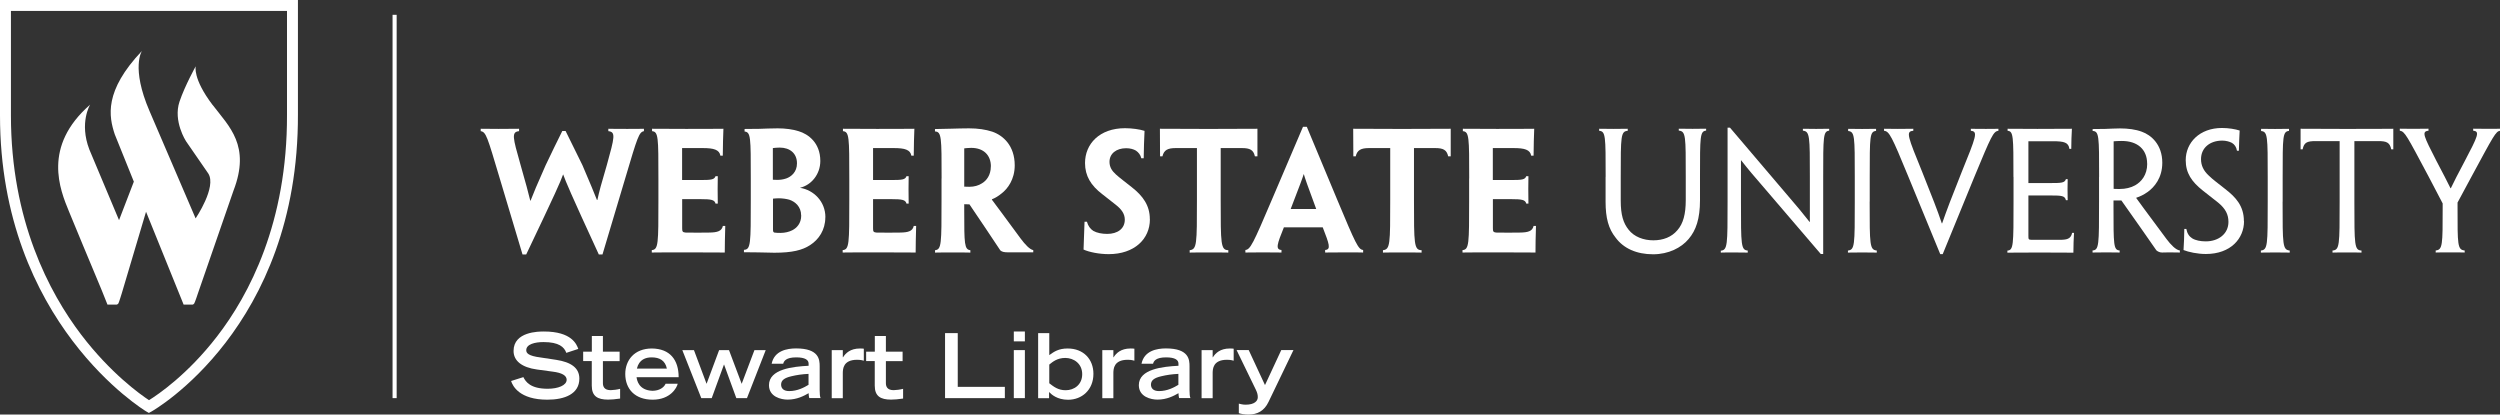 <?xml version="1.0" encoding="UTF-8"?>
<svg id="Layer_1" data-name="Layer 1" xmlns="http://www.w3.org/2000/svg" viewBox="0 0 354.53 58.79">
  <rect x="0" y="0" width="354.53" height="58.79" fill="#333333" stroke="none"/>
  <defs>
    <style>
      .cls-1 {
        fill: #fff;
        stroke-width: 0px;
      }
    </style>
  </defs>
  <rect class="cls-1" x="55.67" y="2.1" width=".58" height="54.36"/>
  <g>
    <path class="cls-1" d="M85.44,36.09h-.52c-4.13-8.96-4.63-10.2-5.05-11.34h-.02c-.43,1.17-.97,2.4-5.23,11.34h-.52l-3.28-10.96c-1.7-5.68-1.88-6.42-2.65-6.53v-.34c.58,0,1.44.02,2.52.02s1.86-.02,2.92-.02v.34c-1.1.11-.9.87.18,4.67.81,2.81,1.12,4.02,1.41,5.19h.04c.45-1.17.88-2.18,2.14-5.03.76-1.64,1.66-3.41,2.36-4.85h.47c.7,1.41,1.53,3.1,2.38,4.83,1.16,2.74,1.62,3.79,2.06,4.94h.07c.25-1.17.54-2.27,1.35-4.99,1.08-3.91,1.28-4.65.2-4.76v-.34c.74.02,1.62.02,2.69.02s1.71,0,2.36-.02v.34c-.7.13-.92.85-2.6,6.51l-3.28,10.98Z"/>
    <path class="cls-1" d="M93.37,25.31c0-5.84,0-6.63-.9-6.71v-.34c.79,0,2.67.02,4.78.02,1.91,0,3.93,0,5.34-.02-.05,1.1-.07,2.22-.09,3.82h-.34c-.14-.85-.94-1.08-2.47-1.08h-2.96v4.53h2.54c1.59,0,2.02-.05,2.2-.54h.32c-.02.67-.02,1.28-.02,1.84,0,.67,0,1.3.02,2.04h-.32c-.13-.54-.6-.63-2.15-.63h-2.58v4.11c0,.47.05.58.45.63,1.12.02,2.38.02,3.41,0,1.1-.02,1.75-.18,1.91-.94h.34c-.04,1.62-.07,2.65-.07,3.77-1.55-.02-3.37-.02-5.03-.02-2.43,0-4.56,0-5.32.02v-.34c.94-.09.94-.87.94-7.16v-3.01Z"/>
    <path class="cls-1" d="M117.04,30.83c0,1.77-.92,3.14-2.16,3.93-1.1.72-2.54,1.08-5.07,1.08-.76,0-1.51-.05-2.36-.05-.49,0-1.17-.02-1.95-.02v-.34c.97-.04.97-.85.97-7.12v-3.01c0-5.84,0-6.56-.88-6.65v-.36c.52,0,1.51-.02,2.09-.02.65-.02,1.68-.07,2.6-.07,1.08,0,2.18.14,2.99.41,1.33.4,3.06,1.62,3.06,4.22,0,1.89-1.28,3.41-2.85,3.79v.02c1.91.31,3.57,1.93,3.57,4.16v.02ZM113.02,23.15c0-1.39-.99-2.22-2.45-2.22-.36,0-.74.04-.97.07v4.49c.25,0,.47.02.63.02.38,0,.83-.05,1.26-.2.72-.25,1.53-.92,1.53-2.13v-.02ZM113.61,30.54c0-1.23-.85-1.95-1.68-2.22-.38-.11-.97-.2-1.46-.2-.22,0-.6.02-.85.05v4.36c0,.34.05.38.18.45.27.05.63.05.9.05.58,0,1.21-.14,1.66-.38.61-.31,1.26-.96,1.26-2.07v-.02Z"/>
    <path class="cls-1" d="M120.44,25.31c0-5.84,0-6.63-.9-6.71v-.34c.78,0,2.67.02,4.78.02,1.91,0,3.93,0,5.35-.02-.05,1.1-.07,2.22-.09,3.82h-.34c-.14-.85-.94-1.08-2.47-1.08h-2.96v4.53h2.54c1.59,0,2.02-.05,2.2-.54h.31c-.02.67-.02,1.28-.02,1.84,0,.67,0,1.3.02,2.04h-.31c-.14-.54-.61-.63-2.16-.63h-2.58v4.11c0,.47.04.58.45.63,1.12.02,2.38.02,3.41,0,1.1-.02,1.75-.18,1.91-.94h.34c-.04,1.62-.07,2.65-.07,3.77-1.55-.02-3.37-.02-5.03-.02-2.42,0-4.56,0-5.32.02v-.34c.94-.09.94-.87.94-7.16v-3.01Z"/>
    <path class="cls-1" d="M133.53,25.31c0-5.84,0-6.63-.94-6.67v-.34c.58,0,1.39-.02,2.31-.05.67-.02,1.77-.05,2.51-.05,1.26,0,2.36.16,3.3.47,1.57.54,3.19,2,3.19,4.78,0,2-1.01,3.33-1.86,3.98-.43.36-.94.67-1.37.83v.07c.72.94,1.35,1.82,4.07,5.5.65.87,1.3,1.55,1.79,1.64v.31h-3.66c-.4,0-.77-.05-1.01-.27-1.37-2.04-2.83-4.27-4.38-6.53-.22,0-.52-.02-.74-.02v.97c0,4.67.02,5.46.87,5.55v.34c-.54-.02-1.53-.02-2.45-.02-1.06,0-1.98,0-2.56.02v-.34c.92-.09.92-.87.92-7.16v-3.01ZM140.52,23.6c0-1.59-1.03-2.63-2.79-2.63-.4,0-.81.05-.99.07v5.43c.24.02.49.02.74.02.67,0,1.3-.18,1.77-.49.65-.38,1.26-1.17,1.26-2.38v-.02Z"/>
    <path class="cls-1" d="M163.07,31.1c0,2.81-2.22,4.94-5.84,4.94-1.37,0-2.78-.29-3.57-.65.05-1.15.09-2.18.14-3.95h.34c.16.61.49,1.03.9,1.3.51.29,1.23.43,1.98.43,1.44,0,2.49-.72,2.49-2.02,0-.81-.45-1.46-1.28-2.11-.58-.47-1.23-.97-1.91-1.5-1.62-1.23-2.45-2.6-2.45-4.42,0-2.7,2.04-4.94,5.68-4.94.96,0,2.11.16,2.76.38-.07,1.28-.09,2.36-.12,3.88h-.34c-.11-.49-.4-.83-.76-1.08-.34-.2-.81-.34-1.39-.34-1.39,0-2.36.76-2.36,1.93,0,.74.34,1.28.92,1.8.54.49,1.28,1.03,2.24,1.8,1.57,1.23,2.56,2.58,2.56,4.53v.02Z"/>
    <path class="cls-1" d="M169.74,21h-3.03c-1.12,0-1.66.29-1.86,1.17h-.34c0-1.48-.02-2.81-.02-3.91,1.84.02,3.93.02,5.66.02h2.51c1.93,0,4,0,5.66-.02v3.91h-.36c-.2-.92-.72-1.17-1.82-1.17h-3.03v7.32c0,6.31,0,7.14,1.08,7.16v.34c-.74-.02-1.73-.02-2.74-.02-1.08,0-2.11,0-2.74.02v-.34c1.03-.11,1.03-.87,1.03-7.16v-7.32Z"/>
    <path class="cls-1" d="M182.07,32.24c-.96,2.38-1.23,3.15-.34,3.21v.36c-.83,0-1.75-.02-2.65-.02-1.19,0-1.98.02-2.47.02v-.36c.7-.07,1.08-.83,3.77-7.16l4.4-10.31h.54l4.31,10.33c2.63,6.29,2.99,7.07,3.68,7.14v.36c-.51-.02-1.3-.02-2.47-.02-.99,0-2,0-2.92.02v-.36c.87-.07.58-.83-.34-3.21h-5.52ZM186.65,29.64l-.02-.07c-1.28-3.44-1.57-4.31-1.73-4.87h-.02c-.16.54-.49,1.42-1.82,4.87l-.02.07h3.61Z"/>
    <path class="cls-1" d="M197.15,21h-3.03c-1.12,0-1.66.29-1.86,1.17h-.34c0-1.48-.02-2.81-.02-3.91,1.84.02,3.93.02,5.66.02h2.51c1.93,0,4,0,5.66-.02v3.91h-.36c-.2-.92-.72-1.17-1.82-1.17h-3.03v7.32c0,6.31,0,7.14,1.08,7.16v.34c-.74-.02-1.73-.02-2.74-.02-1.08,0-2.11,0-2.74.02v-.34c1.03-.11,1.03-.87,1.03-7.16v-7.32Z"/>
    <path class="cls-1" d="M208.35,25.31c0-5.84,0-6.63-.9-6.71v-.34c.79,0,2.67.02,4.78.02,1.91,0,3.93,0,5.34-.02-.05,1.1-.07,2.22-.09,3.82h-.34c-.14-.85-.94-1.08-2.47-1.08h-2.97v4.53h2.54c1.59,0,2.02-.05,2.2-.54h.31c-.02.67-.02,1.28-.02,1.84,0,.67,0,1.3.02,2.04h-.31c-.13-.54-.61-.63-2.15-.63h-2.58v4.11c0,.47.05.58.45.63,1.12.02,2.38.02,3.41,0,1.1-.02,1.75-.18,1.91-.94h.34c-.05,1.62-.07,2.65-.07,3.77-1.55-.02-3.37-.02-5.03-.02-2.42,0-4.56,0-5.32.02v-.34c.94-.09.94-.87.94-7.16v-3.01Z"/>
    <path class="cls-1" d="M227.7,25.08c0-5.77,0-6.47-.92-6.53v-.29c.54,0,1.23.02,2.07.02.79,0,1.46-.02,1.98-.02v.29c-.99.07-.99.76-.99,6.53v3.39c0,2,.36,3.17,1.12,4.11.77.99,2.09,1.5,3.5,1.5s2.6-.47,3.41-1.43c.83-.94,1.19-2.29,1.19-4.27v-3.3c0-5.77.02-6.47-.99-6.56v-.27c.56,0,1.24.02,1.95.02.81,0,1.46-.02,1.93-.02v.27c-.87.09-.87.79-.87,6.56v3.32c0,2.6-.56,4.27-1.62,5.5-1.03,1.23-2.83,2.16-5.03,2.16-2.34,0-4.2-.83-5.33-2.38-.99-1.24-1.41-2.76-1.41-5.08v-3.52Z"/>
    <path class="cls-1" d="M258.55,36.02h-.34c-4.29-5.01-6.83-7.97-8.4-9.81-1.03-1.19-1.77-2.04-2.9-3.48h-.02v5.93c0,6.08,0,6.8.96,6.87v.29c-.6-.02-1.28-.02-2-.02-.81,0-1.3,0-1.82.02v-.27c.96-.09.96-.81.96-6.96v-10.49h.34c4.38,5.14,6.96,8.2,8.54,10.04.99,1.14,1.68,1.98,2.74,3.32h.05v-6.42c0-5.7,0-6.42-.99-6.51v-.27c.52,0,1.21.02,1.89.02.76,0,1.35-.02,1.84-.02v.27c-.85.09-.85.81-.85,6.58v10.91Z"/>
    <path class="cls-1" d="M265.14,28.59c0,6.17,0,6.83,1.01,6.94v.29c-.56,0-1.28-.02-2.07-.02-.87,0-1.53.02-2.02.02v-.29c.97-.11.97-.76.97-6.92v-3.52c0-5.77,0-6.42-.94-6.51v-.31c.49,0,1.17.02,1.98.02.74,0,1.5-.02,1.98-.02v.29c-.9.11-.9.74-.9,6.53v3.5Z"/>
    <path class="cls-1" d="M275.49,36.04h-.34l-4.51-10.96c-2.38-5.79-2.72-6.47-3.46-6.53v-.29c.36,0,1.08.02,1.95.02s1.69-.02,2.2-.02v.29c-1.1.07-.81.74,1.3,5.93,1.41,3.57,2.09,5.23,2.74,7.19h.05c.67-1.93,1.3-3.57,2.74-7.19,2.09-5.16,2.38-5.84,1.33-5.93v-.29c.54.02,1.39.02,2.13.02s1.44,0,1.78-.02v.29c-.72.07-1.01.74-3.41,6.53l-4.49,10.96Z"/>
    <path class="cls-1" d="M285.53,25.08c0-5.77,0-6.47-.83-6.53v-.29c.83,0,2.4.02,4.22.02s3.7-.02,4.9-.02c-.05.94-.09,1.89-.09,2.85h-.27c-.11-.92-.77-1.08-2.31-1.08h-3.5v5.93h3.07c1.6,0,2.09-.02,2.25-.56h.25c-.02.49-.02.94-.02,1.42,0,.51,0,1.01.02,1.57h-.25c-.14-.63-.6-.67-2.18-.67h-3.14v5.75c0,.47.02.52.45.54h3.91c1.06,0,1.66-.09,1.84-.99h.27c-.05.81-.09,1.84-.09,2.81-1.35,0-3.17-.02-4.85-.02-1.95,0-3.68.02-4.51.02v-.29c.87-.07.87-.76.87-6.94v-3.5Z"/>
    <path class="cls-1" d="M297.68,25.08c0-5.77,0-6.47-.92-6.51v-.27c.58,0,1.08-.02,1.77-.02.61-.02,1.53-.07,2.11-.07,1.15,0,2.22.14,3.1.47,1.32.47,2.9,1.82,2.9,4.4,0,2.16-1.14,3.48-2.09,4.15-.5.36-1.08.65-1.6.81v.05c.5.7.99,1.37,4.29,5.81.61.81,1.32,1.55,1.89,1.62v.29c-.47,0-.94-.02-1.51-.02-.4,0-.63.02-1.01.02-.29,0-.58-.11-.81-.31-1.41-2.02-2.92-4.2-4.96-7.07h-1.12v.94c0,5.39,0,6.09.87,6.15v.29c-.52,0-1.15-.02-1.86-.02-.81,0-1.39.02-1.98.02v-.29c.92-.07.92-.76.92-6.94v-3.5ZM304.49,23.2c0-1.98-1.33-3.21-3.59-3.21-.43,0-.94.02-1.16.05v6.74c.24.02.51.02.87.02.81,0,1.57-.18,2.18-.52.87-.49,1.71-1.46,1.71-3.05v-.02Z"/>
    <path class="cls-1" d="M318.23,31.37c0,2.45-1.89,4.65-5.41,4.65-1.17,0-2.45-.27-3.17-.56.07-.99.09-1.84.11-2.99h.29c.11.63.4,1.06.83,1.33.47.29,1.17.43,1.93.43,1.79,0,3.21-1.06,3.21-2.76,0-1.03-.4-1.86-1.44-2.72-.72-.58-1.39-1.08-2.2-1.73-1.59-1.26-2.42-2.49-2.42-4.31,0-2.47,1.95-4.56,5.14-4.56.94,0,1.89.16,2.51.36-.05.96-.09,1.84-.11,2.87h-.27c-.09-.56-.36-.9-.72-1.12-.34-.18-.85-.32-1.37-.32-1.73,0-3.01,1.01-3.01,2.63,0,.92.38,1.66,1.08,2.31.6.6,1.35,1.12,2.33,1.91,1.55,1.19,2.67,2.45,2.67,4.56v.02Z"/>
    <path class="cls-1" d="M323.7,28.59c0,6.17,0,6.83,1.01,6.94v.29c-.56,0-1.28-.02-2.07-.02-.87,0-1.53.02-2.02.02v-.29c.97-.11.97-.76.97-6.92v-3.52c0-5.77,0-6.42-.94-6.51v-.31c.49,0,1.17.02,1.98.02.74,0,1.5-.02,1.98-.02v.29c-.9.11-.9.74-.9,6.53v3.5Z"/>
    <path class="cls-1" d="M331.8,20.01h-3.42c-1.23,0-1.64.2-1.84,1.17h-.29v-2.92c1.8.02,3.98.02,5.61.02h1.93c1.82,0,3.99,0,5.61-.02v2.92h-.29c-.2-.96-.65-1.17-1.82-1.17h-3.41v8.58c0,6.2,0,6.89,1.01,6.94v.29c-.56-.02-1.28-.02-2.04-.02-.81,0-1.57,0-2.07.02v-.29c1.01-.09,1.01-.74,1.01-6.94v-8.58Z"/>
    <path class="cls-1" d="M348.51,28.7v.78c0,5.23-.02,5.95,1.01,6.04v.29c-.54-.02-1.26-.02-2.02-.02-.9,0-1.68,0-2.09.02v-.29c.99-.09.99-.81.99-6.02v-.65l-1.95-3.73c-3.14-5.88-3.41-6.49-4.13-6.58v-.29c.27,0,.99.02,1.82.02.79,0,1.59-.02,2.25-.02v.29c-1.03.09-.67.76,1.12,4.27.96,1.82,1.55,2.96,2,3.88h.05c.43-.92,1.01-2.02,1.98-3.86,1.84-3.5,2.18-4.22,1.19-4.29v-.29c.7.02,1.4.02,2.16.02s1.3,0,1.66-.02v.29c-.63.09-.9.67-4.11,6.6l-1.91,3.55Z"/>
  </g>
  <g>
    <path class="cls-1" d="M80.31,50.04c-.29-.82-1.04-1.53-3.23-1.53-1.22,0-2.45.3-2.45,1.15,0,.39.23.81,2.07,1.04l2.18.33c2.07.32,3.28,1.12,3.28,2.66,0,2.18-2.08,2.99-4.54,2.99-3.96,0-4.92-1.95-5.14-2.65l1.74-.55c.33.67,1.01,1.65,3.45,1.65,1.47,0,2.69-.48,2.69-1.28,0-.6-.68-.99-2-1.15l-2.21-.3c-2.13-.29-3.32-1.22-3.32-2.63,0-2.76,3.59-2.76,4.3-2.76,3.97,0,4.65,1.84,4.88,2.47l-1.7.56Z"/>
    <path class="cls-1" d="M82.71,49.87h1.22v-2.22h1.57v2.22h2.37v1.34h-2.37v3.12c0,.48.19,1,1.1,1,.3,0,.94-.08,1.34-.19v1.38c-.77.1-1.14.15-1.7.15-1.5,0-2.32-.48-2.32-1.98v-3.49h-1.22v-1.34Z"/>
    <path class="cls-1" d="M96.11,54.41c-.11.56-1.03,2.27-3.55,2.27s-3.89-1.52-3.89-3.65c0-1.93,1.27-3.61,3.78-3.61,2.56.03,3.79,1.61,3.79,4.07h-5.97c.06.43.3,1.85,2.24,1.93.99,0,1.65-.47,1.88-1h1.72ZM94.57,52.27c-.24-1.15-1.03-1.59-2.16-1.59-.82,0-1.78.28-2.09,1.59h4.25Z"/>
    <path class="cls-1" d="M102.67,51.69l-1.74,4.77h-1.48l-2.69-6.81h1.65l1.79,4.78,1.78-4.78h1.4l1.8,4.78,1.81-4.78h1.6l-2.66,6.81h-1.51l-1.74-4.77Z"/>
    <path class="cls-1" d="M116.24,55.35c0,.46.03.91.13,1.1h-1.61c-.05-.23-.09-.46-.09-.69-.66.38-1.64.91-2.98.91-.9,0-2.64-.38-2.64-2.05,0-2.3,3.42-2.63,5.62-2.75v-.3c0-.52-.47-.89-1.76-.89-1.45,0-1.75.53-1.84.9h-1.64c.38-1.85,2.19-2.17,3.46-2.17,3.28,0,3.35,1.6,3.35,2.54v3.4ZM114.67,53.02c-.91.04-1.71.16-2.45.34-.98.23-1.43.56-1.45,1.15-.01.58.37.95,1.14.95,1.19,0,2.14-.52,2.75-.89v-1.56Z"/>
    <path class="cls-1" d="M117.95,49.65h1.57v1.01h.04c.34-.56,1.03-1.24,2.38-1.24.23,0,.39,0,.56.03v1.7c-.15-.04-.44-.13-.96-.13-2,.01-2,1.34-2.02,1.83v3.62h-1.57v-6.81Z"/>
    <path class="cls-1" d="M122.84,49.87h1.22v-2.22h1.57v2.22h2.37v1.34h-2.37v3.12c0,.48.19,1,1.1,1,.3,0,.94-.08,1.34-.19v1.38c-.77.1-1.14.15-1.7.15-1.5,0-2.32-.48-2.32-1.98v-3.49h-1.22v-1.34Z"/>
    <path class="cls-1" d="M134.02,47.24h1.8v7.62h6.68v1.6h-8.48v-9.22Z"/>
    <path class="cls-1" d="M143.77,47.01h1.57v1.4h-1.57v-1.4ZM143.77,49.65h1.57v6.81h-1.57v-6.81Z"/>
    <path class="cls-1" d="M147.23,47.24h1.57v3.12c.67-.48,1.31-.94,2.61-.94,2.24,0,3.65,1.52,3.65,3.59,0,2.31-1.66,3.68-3.59,3.68-1.56,0-2.37-.76-2.7-1.1v.88h-1.55v-9.22ZM148.8,54.35c.61.47,1.24.99,2.32.99,1.22,0,2.35-.79,2.35-2.28s-1.19-2.3-2.4-2.3c-1.14,0-1.79.55-2.27.94v2.65Z"/>
    <path class="cls-1" d="M156.32,49.65h1.57v1.01h.04c.34-.56,1.03-1.24,2.38-1.24.23,0,.39,0,.56.03v1.7c-.15-.04-.44-.13-.96-.13-2,.01-2,1.34-2.02,1.83v3.62h-1.57v-6.81Z"/>
    <path class="cls-1" d="M168.69,55.35c0,.46.03.91.13,1.1h-1.61c-.05-.23-.09-.46-.09-.69-.66.38-1.64.91-2.98.91-.9,0-2.64-.38-2.64-2.05,0-2.3,3.42-2.63,5.62-2.75v-.3c0-.52-.47-.89-1.76-.89-1.45,0-1.75.53-1.84.9h-1.64c.38-1.85,2.19-2.17,3.46-2.17,3.28,0,3.35,1.6,3.35,2.54v3.4ZM167.12,53.02c-.91.04-1.71.16-2.45.34-.98.23-1.43.56-1.45,1.15-.01.58.37.95,1.14.95,1.19,0,2.14-.52,2.75-.89v-1.56Z"/>
    <path class="cls-1" d="M170.4,49.65h1.57v1.01h.04c.34-.56,1.03-1.24,2.38-1.24.23,0,.39,0,.56.03v1.7c-.15-.04-.44-.13-.96-.13-2,.01-2,1.34-2.02,1.83v3.62h-1.57v-6.81Z"/>
    <path class="cls-1" d="M175.68,57.24c.2.05.55.15.96.15,1.29,0,1.73-.55,1.73-1.06,0-.32-.06-.62-.28-1.07l-2.73-5.62h1.72l2.31,4.97,2.31-4.97h1.73l-3.54,7.36c-.61,1.28-1.6,1.79-2.84,1.79-.61,0-1.09-.1-1.37-.2v-1.34Z"/>
  </g>
  <g>
    <path class="cls-1" d="M21.11,58.56l-.38-.22c-.21-.12-20.73-12.57-20.73-41.97V0h42.25v16.2c.11,30.31-20.55,42.03-20.75,42.15l-.39.21ZM1.55,1.55v14.81c0,14.88,5.42,25.13,9.97,31.11,4.15,5.45,8.35,8.45,9.61,9.28,1.28-.79,5.49-3.65,9.64-9.03,4.56-5.9,9.98-16.15,9.93-31.45V1.55H1.55Z"/>
    <path class="cls-1" d="M30.16,14.9c-2.88-3.79-2.4-5.51-2.4-5.51,0,0-1.53,2.74-2.3,5.01-.94,2.78.92,5.63.92,5.63l3.16,4.58c1.22,1.91-1.8,6.36-1.8,6.36l-6.54-15.23c-2.66-6.18-1.07-8.52-1.07-8.52-5.41,5.71-4.69,9.3-3.86,11.82,0,0,1.19,2.95,2.71,6.72l-2.1,5.46-4.21-10.02c-1.46-3.8.11-6.36.11-6.36-6.8,5.94-4.28,12.05-2.99,15.17,2.89,7.03,4.81,11.49,5.26,12.71.09.26.19.48.19.48h1.29c.11-.02.19-.07.26-.17.07-.09.49-1.47.49-1.47l3.43-11.53c2.23,5.53,5.01,12.36,5.19,12.82.09.23.14.35.14.35,0,0,1.27,0,1.27,0,.07-.01.14-.05.23-.16.1-.13.55-1.5.55-1.5l5.02-14.5c2.46-6.39-.61-9.08-2.94-12.14Z"/>
  </g>
</svg>
